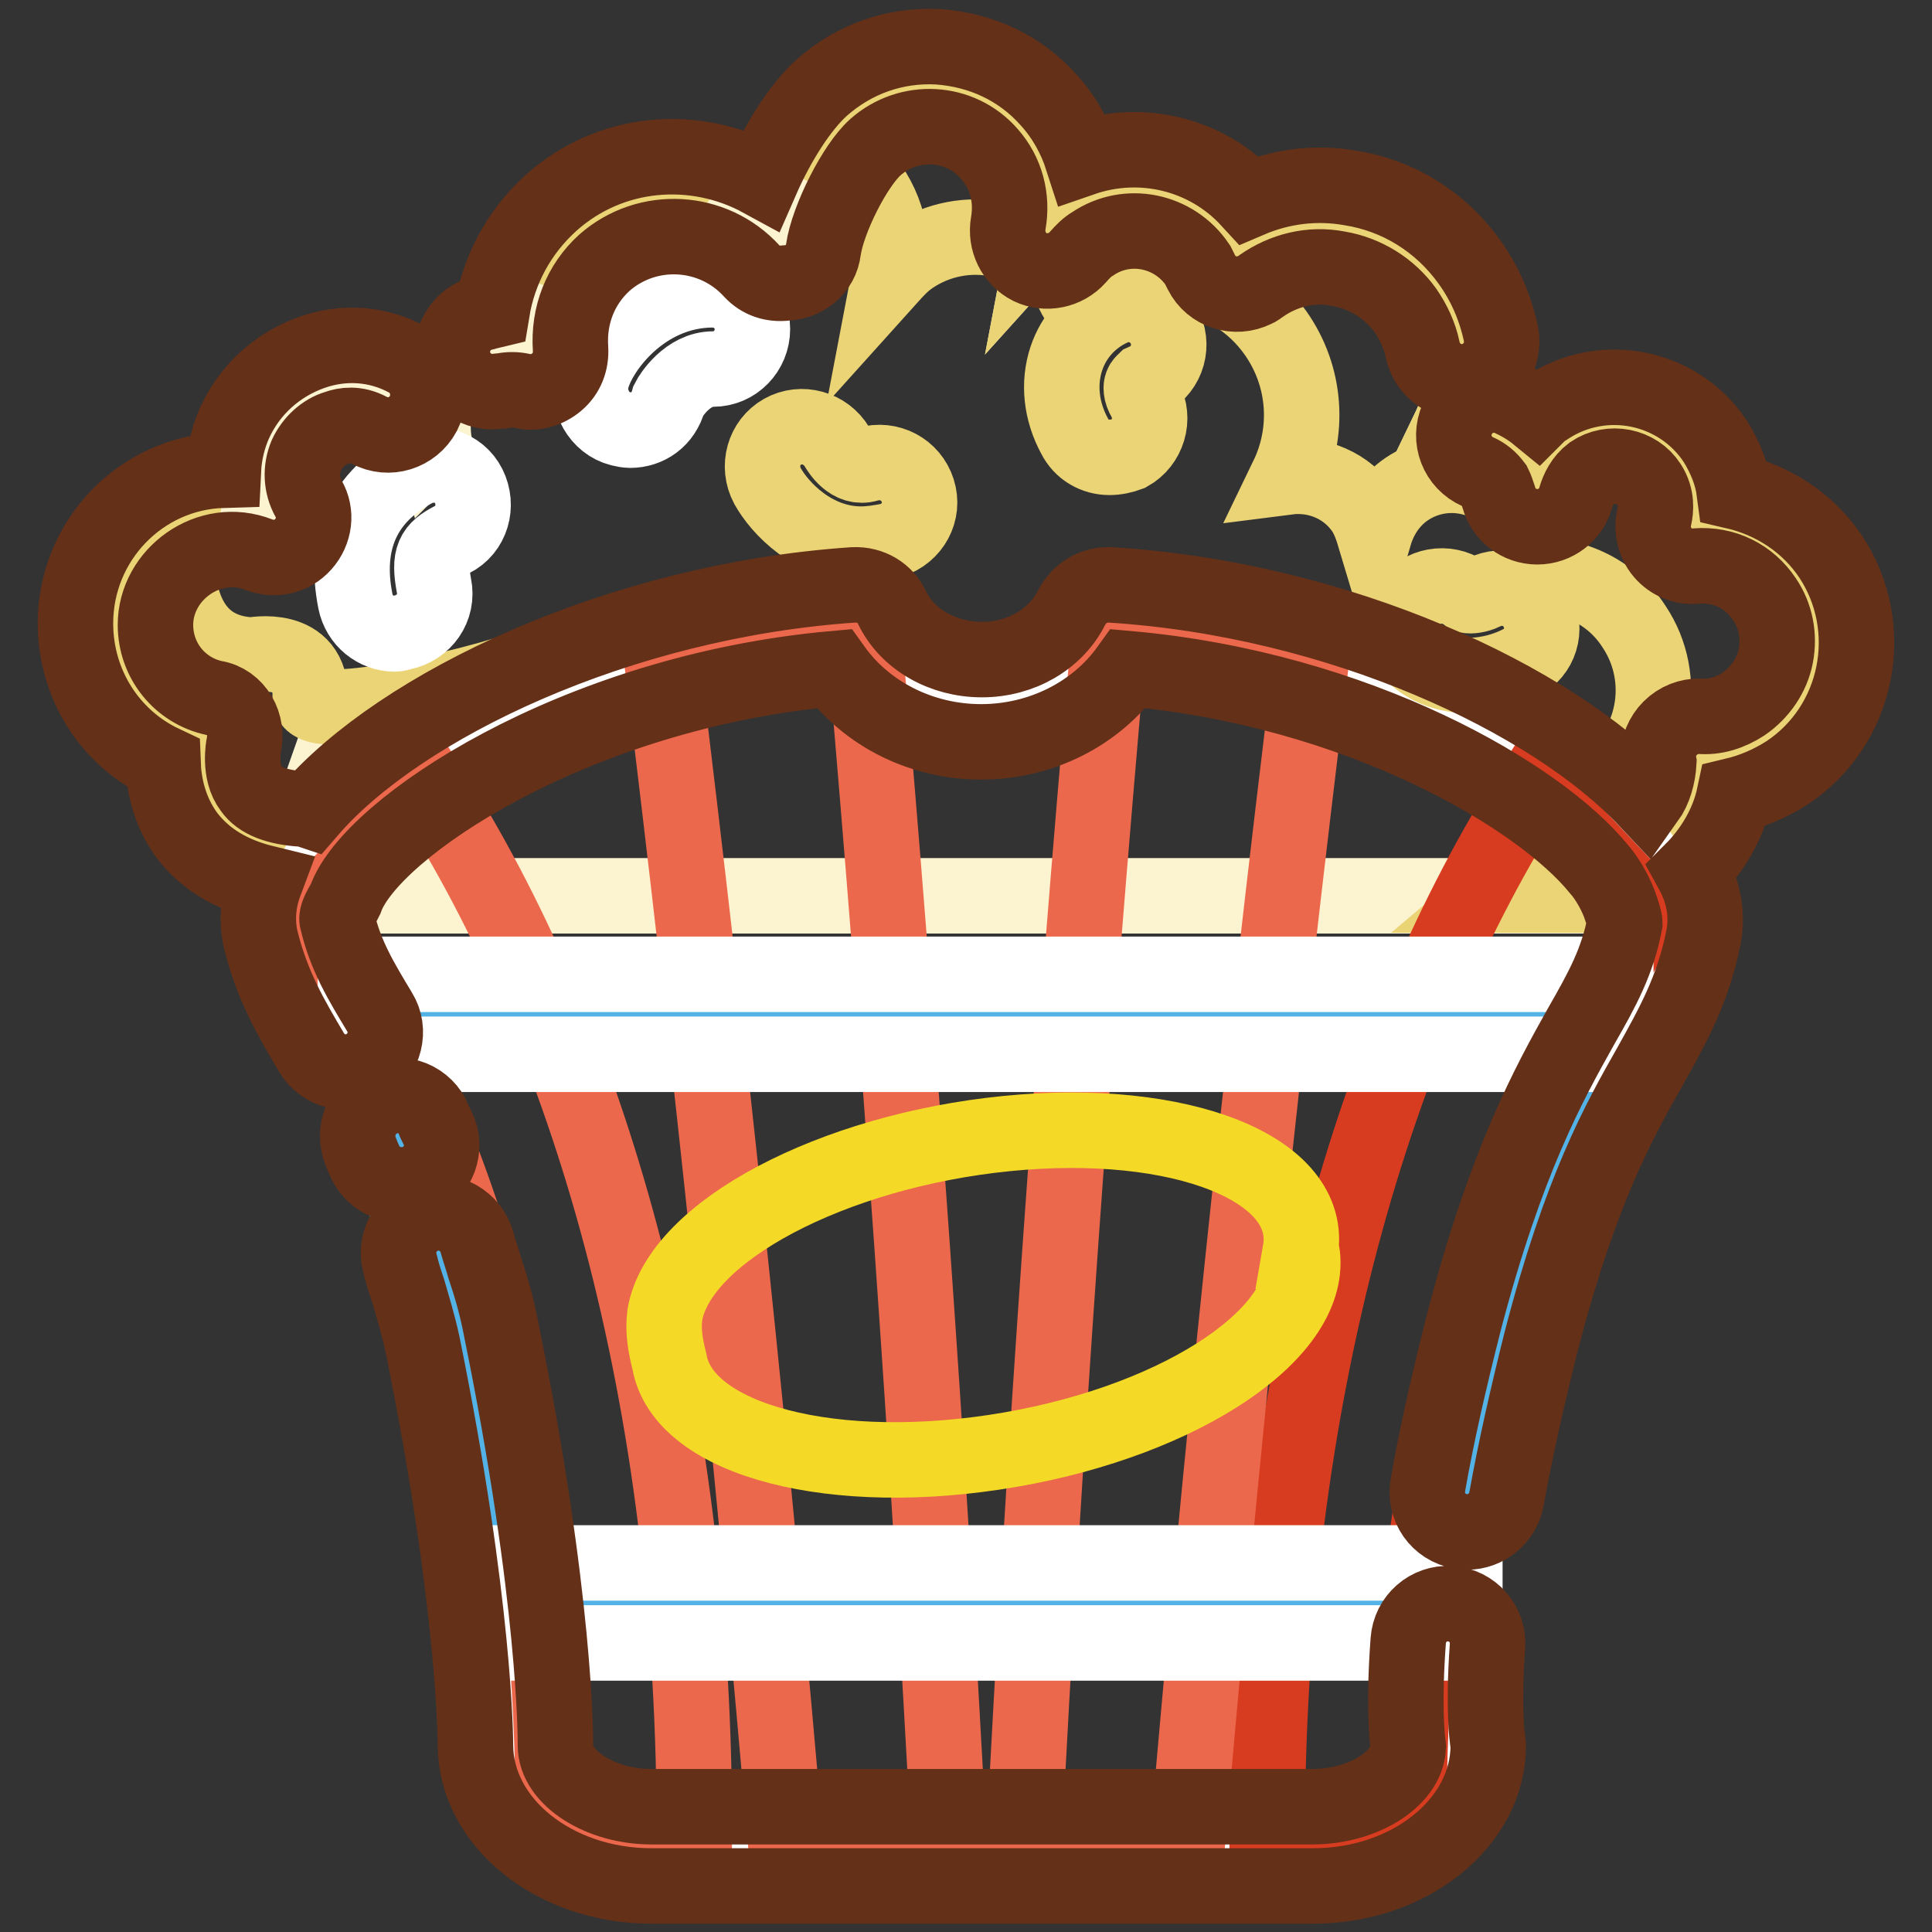 <?xml version="1.0" encoding="utf-8"?>
<!-- Svg Vector Icons : http://www.onlinewebfonts.com/icon -->
<!DOCTYPE svg PUBLIC "-//W3C//DTD SVG 1.1//EN" "http://www.w3.org/Graphics/SVG/1.1/DTD/svg11.dtd">
<svg version="1.1" xmlns="http://www.w3.org/2000/svg" xmlns:xlink="http://www.w3.org/1999/xlink" x="0px" y="0px" viewBox="0 0 256 256" enable-background="new 0 0 256 256" xml:space="preserve">
<rect x="0" y="0" width="256" height="256" fill="#333333" stroke="none"/>
<g> <path stroke-width="10" fill-opacity="0" stroke="#fcf3d0"  d="M238.2,76.7c-3.2-4.8-8.5-7.1-13.9-6.7c0.7-2.8,0.3-5.9-1.4-8.5c-3.3-5-10-6.3-15-3 c-2.3,1.5-3.6,3.7-4.3,6.1c-0.3-1.1-0.6-2.2-1.3-3.1c-2.3-3.5-6.4-5.1-10.3-4.6c2.9-6,2.6-13.4-1.6-19.2c-6.1-8.5-18-10.5-26.5-4.4 l0,0c-0.3-0.5-0.5-1-0.8-1.5c-4.7-7-14.2-8.9-21.2-4.3c-1.2,0.8-2.2,1.8-3.1,2.8c0.9-4.7-0.3-9.8-3.7-13.7 c-5.9-6.6-16-7.2-22.6-1.3c-3.6,3.3-7.8,11.5-8.6,16.8l-0.4,0.1c-7-7.8-19-8.5-26.9-1.5c-4.6,4.1-6.7,10-6.2,15.7 c-4.9-1.1-10,1.1-12.1,5.9c-1,2.2-1.1,4.5-0.7,6.7c0,0-0.1,0.1-0.1,0.1c-0.5-1.8-1.5-4.5-6.2-7c-5.8-3-12.9,0-15.6,5.9 c-1.6,3.5-1.3,7.4,0.4,10.5c-1.8-0.7-3.6-1.1-5.7-1.1c-8.5,0-15.3,6.8-15.3,15.3c0,7.3,5.1,13.3,11.9,14.9c0,0-3.3,13.8,12.6,14.9 l2.5-7.1l6.2,13.3h168.4l0.6-4.5c4.5-2.5,7.6-7.2,7.8-12.7c0-0.3-0.1-0.6-0.1-0.9c3.1,0.1,6.2-0.7,8.9-2.6 C240.9,93.2,242.9,83.8,238.2,76.7L238.2,76.7z"/> <path stroke-width="10" fill-opacity="0" stroke="#ead476"  d="M15.1,77.4c-3,16.6,9.8,19.6,9.8,19.6s-0.6,6.5,6,12.6c3.3,3,17.4,0,18.6-0.5c1.3-0.5,23.6-21.9,23.6-21.9 c-8,3.5-32.1,8.9-32,5.3c0.3-7.3-7.7-5.7-7.7-5.7c-12.3-0.5-9.7-16.2-9.7-16.2L15.1,77.4z M238.2,76.7c-3.2-4.8-8.5-7.1-13.9-6.7 c0.7-2.8,0.3-5.9-1.4-8.5c-3.3-5-10-6.3-15-3c-2.3,1.5-3.6,3.7-4.3,6.1c-0.3-1.1-0.6-2.2-1.3-3.1c-2.3-3.5-6.4-5.1-10.3-4.6 c2.9-6,2.6-13.4-1.6-19.2c-6.1-8.5-18-10.5-26.5-4.4l0,0c-0.3-0.5-0.5-1-0.8-1.5c-4.7-7-14.2-8.9-21.2-4.3 c-1.2,0.8-2.2,1.8-3.1,2.8c0.9-4.7-0.3-9.8-3.7-13.7c-5.9-6.6-16-7.2-22.6-1.3c-1.1,1-2.3,2.5-3.3,4.2c1.8,0.9,3.5,2.1,4.9,3.7 c3.4,3.8,4.6,8.9,3.7,13.6c0.9-1,1.8-2,3-2.8c7-4.7,16.5-2.8,21.1,4.2c0.3,0.5,0.5,1,0.8,1.5l0,0c8.5-6.1,20.3-4.1,26.3,4.4 c4.1,5.8,4.5,13.1,1.6,19.1c3.9-0.5,7.9,1.1,10.2,4.6c0.6,1,1,2.1,1.3,3.1c0.7-2.4,2.1-4.6,4.3-6.1c4.9-3.3,11.6-2,14.9,3 c1.7,2.6,2.1,5.7,1.4,8.5c5.3-0.4,10.7,1.9,13.8,6.7c4.7,7,2.8,16.5-4.2,21.1c-2.7,1.8-5.8,2.6-8.8,2.5c0,0.3,0.1,0.6,0.1,0.9 c-0.2,4.5-2.4,8.4-5.6,11.1h18.8l0.6-4.5c4.5-2.5,7.6-7.2,7.8-12.7c0-0.3-0.1-0.6-0.1-0.9c3.1,0.1,6.2-0.7,8.9-2.6 C240.9,93.2,242.9,83.8,238.2,76.7L238.2,76.7z M82.7,38.7l0.4-0.1c0.6-3.7,2.8-8.8,5.3-12.7c-4.2,0.2-8.4,1.7-11.7,4.7 c-0.9,0.8-1.6,1.7-2.3,2.7C77.4,34.4,80.4,36.1,82.7,38.7z"/> <path stroke-width="10" fill-opacity="0" stroke="#ffffff"  d="M220.6,123.1c0.4-2-0.1-3.9-1.1-5.7c-4.1-12.4-34.9-32.2-72.6-34.5c-2.8,5.8-9.2,9.9-16.7,9.9 c-7.5,0-13.9-4-16.7-9.9c-37.4,2.3-68.1,22-72.5,34.2c-1.2,1.8-1.7,3.8-1.2,5.9c2.8,11.8,10.2,15.9,16.9,36.2 c1.6,4.9,11.8,71.9,11.8,71.9c0,7.4,8.1,13.4,18,13.4H174c9.9,0,18-6,18-13.4c0,0-2.6-17,7.3-54.9 C208.4,140.9,217.7,137.7,220.6,123.1L220.6,123.1z"/> <path stroke-width="10" fill-opacity="0" stroke="#ec684c"  d="M57,104.5c-4.5,4.8-10.4,11-15.4,16.3c18.4,26.6,32.2,68.7,31.7,123.4H92C92.3,184.3,77.5,136.6,57,104.5z" /> <path stroke-width="10" fill-opacity="0" stroke="#d83c20"  d="M203,104.5c4.5,4.8,10.4,11,15.4,16.3c-18.4,26.6-32.2,68.7-31.7,123.4h-18.8 C167.8,184.3,182.6,136.6,203,104.5L203,104.5z"/> <path stroke-width="10" fill-opacity="0" stroke="#ec684c"  d="M125.8,245.1c-7.2,0.3-14.4,0.8-21.5,1.3c-4.5-53-10.1-106-16.6-158.9c8.9-0.8,17.9-1.5,26.9-1.9 C119.2,138.8,123,191.9,125.8,245.1z M135.6,245.6c7.2,0.3,14.4,0.8,21.5,1.3c4.5-53,10.1-106,16.6-158.9 c-8.9-0.8-17.9-1.5-26.9-1.9C142.1,139.3,138.3,192.4,135.6,245.6L135.6,245.6z"/> <path stroke-width="10" fill-opacity="0" stroke="#54b3e6"  d="M191.9,210.8H68.6l-21.8-75.2h167.7L191.9,210.8z"/> <path stroke-width="10" fill-opacity="0" stroke="#f4da26"  d="M88.7,180.4c1.8,10.5,21.9,15.7,45.1,11.7c23.2-4,40.5-15.8,38.7-26.3c0,0,0,0-0.2,0 c1.9-10.9-15.8-17.9-38.9-15.6c-23.1,2.3-43.4,13-45.3,24C87.8,176.4,88.2,178.4,88.7,180.4z"/> <path stroke-width="10" fill-opacity="0" stroke="#ffffff"  d="M47.1,129.1h167v10.6h-167V129.1z M65.9,207.1h128.2v10.6H65.9V207.1z M52.3,84c-2.5,0-4.7-1.8-5.2-4.3 c-1.6-8,1.1-13.9,7.9-17.5c2.6-1.3,5.8-0.4,7.1,2.2c1.3,2.6,0.4,5.8-2.2,7.1c-2.5,1.3-3.1,2.3-2.4,6.1c0.6,2.9-1.3,5.6-4.2,6.2 C52.9,83.9,52.6,84,52.3,84z M83.5,57c-0.4,0-0.9-0.1-1.3-0.2c-2.8-0.7-4.5-3.8-3.8-6.6c1-3.9,6.8-11.7,15.9-11.8h0.1 c2.9,0,5.3,2.3,5.3,5.2c0,2.9-2.3,5.3-5.2,5.3c-3.4,0-5.6,3.5-5.9,4.1C87.9,55.6,85.8,57,83.5,57z"/> <path stroke-width="10" fill-opacity="0" stroke="#ead476"  d="M147,60.6c-1.9,0-3.7-1-4.6-2.8c-1.8-3.3-2.2-7-1.1-10.3c1-3,3.2-5.4,6.1-6.7c2.6-1.2,5.8,0,7,2.7 c1.2,2.7,0,5.8-2.7,7c-0.1,0.1-0.3,0.2-0.4,0.5c-0.1,0.2-0.2,0.9,0.4,1.9c1.4,2.6,0.4,5.8-2.1,7.2C148.8,60.4,147.9,60.6,147,60.6z  M194.7,89.5c-2.4,0-4.9-0.6-7.1-2.5c-2.2-1.9-2.5-5.2-0.6-7.5c1.9-2.2,5.2-2.5,7.5-0.6c0.3,0.1,1.3,0,2.1-0.4 c2.6-1.3,5.8-0.3,7.1,2.3c1.3,2.6,0.4,5.7-2.2,7C199.8,88.7,197.3,89.5,194.7,89.5z M114.1,72.1c-6.3,0-10.8-4.8-12.4-7.7 c-1.4-2.6-0.5-5.8,2-7.2c2.5-1.4,5.7-0.5,7.2,2c0.3,0.5,1.8,3,4.1,2.3c2.8-0.8,5.7,0.7,6.6,3.5c0.9,2.8-0.7,5.7-3.5,6.6 C116.6,71.9,115.3,72.1,114.1,72.1L114.1,72.1z"/> <path stroke-width="10" fill-opacity="0" stroke="#643018"  d="M194.7,34.7c-3.8-5.3-9.4-8.8-15.8-9.8c-4.6-0.8-9.2-0.2-13.4,1.6c-5.6-6.1-14.3-8.2-22.1-5.5 c-0.9-2.8-2.4-5.5-4.4-7.7c-3.8-4.3-9-6.7-14.7-7.1c-5.7-0.3-11.1,1.6-15.4,5.4c-2.9,2.6-5.9,7.4-8,12.2c-8.8-4.8-20-4-27.9,3.1 c-4.2,3.8-6.9,8.8-7.8,14.3c-0.4,0.1-0.9,0.1-1.3,0.3c-2.8,0.7-4.5,3.6-3.8,6.4c0.6,2.4,2.8,4,5.1,4c0.4,0,0.9-0.1,1.3-0.1 c0.9-0.2,1.8-0.2,2.7,0c1.6,0.4,3.3-0.1,4.6-1.2c1.3-1.1,1.9-2.7,1.8-4.4c-0.3-4.4,1.3-8.5,4.5-11.4c5.7-5,14.4-4.5,19.5,1.1 c1.2,1.3,2.8,1.8,4.5,1.6c2.5-0.1,4.7-1.8,5-4.4c0.6-4.1,4.2-11.2,6.9-13.6c4.4-3.9,11.2-3.6,15.1,0.9c2.2,2.5,3.1,5.8,2.5,9.2 c-0.4,2.3,0.7,4.7,2.9,5.8c2.1,1,4.7,0.5,6.3-1.3c0.7-0.8,1.3-1.4,2-1.8c4.6-3.1,10.8-1.8,13.9,2.8l0.5,1c1.3,2.6,4.5,3.6,7.1,2.3 c0.3-0.1,0.5-0.3,0.8-0.5c3-2.1,6.6-3,10.2-2.3c3.6,0.6,6.8,2.6,8.9,5.5c1.1,1.6,1.9,3.3,2.3,5.2c0.5,2.5,2.7,4.3,5.2,4.3 c0.3,0,0.7,0,1-0.1c2.9-0.6,4.7-3.3,4.2-6.2C198.1,40.6,196.7,37.5,194.7,34.7L194.7,34.7z"/> <path stroke-width="10" fill-opacity="0" stroke="#643018"  d="M242.6,73.8c-3-4.5-7.6-7.5-12.8-8.7c-0.3-2.3-1.2-4.5-2.5-6.6c-4.9-7.4-14.9-9.4-22.3-4.5 c-0.5,0.3-0.9,0.6-1.3,1c-1.1-0.9-2.3-1.6-3.6-2.2c-2.6-1.2-5.8,0-7,2.7c-1.2,2.7,0,5.8,2.7,7c0.9,0.4,1.6,1,2.2,1.8 c0.2,0.4,0.4,1,0.6,1.6c0.6,2.3,2.7,3.9,5.1,3.9s4.5-1.6,5.1-3.9c0.3-1,0.9-2.3,2.1-3.2c2.5-1.7,6-1,7.6,1.5 c1.1,1.7,0.9,3.4,0.7,4.3c-0.4,1.6,0,3.4,1.1,4.7c1.1,1.3,2.8,2,4.4,1.8c3.8-0.3,7.1,1.4,9.1,4.4c1.5,2.2,2,4.9,1.5,7.5 c-0.5,2.6-2.1,4.9-4.3,6.4c-1.7,1.1-3.7,1.8-5.8,1.6c-1.4,0-2.8,0.5-3.9,1.6c-1,1-1.6,2.4-1.6,3.9l0.1,0.6c-0.1,1.8-0.6,3.6-1.6,5 c-12.6-13.4-40.7-26.6-71.1-28.5c-2.2-0.1-4.1,1.1-5.1,3c-2.1,4.2-6.7,6.9-11.9,6.9c-5.2,0-9.9-2.7-11.9-6.9 c-0.9-1.9-2.8-3.1-5.1-3C82,79.6,53,93.5,41,107.4c-0.3-0.1-0.6-0.2-0.9-0.2c-3.4-0.2-5.7-1.1-6.8-2.7c-1.7-2.2-1-5.7-1-5.7 c0.3-1.4,0.1-2.8-0.6-4c-0.7-1.2-1.9-2.1-3.3-2.3c-4.6-1-7.8-5-7.8-9.7c0-6.7,7.1-11.9,13.7-9.3c2.1,0.8,4.4,0.3,5.9-1.4 s1.8-4.1,0.7-6c-1-1.8-1.1-3.9-0.3-5.8c0.8-1.7,2.3-3.1,4-3.6c1.1-0.4,2.6-0.6,4.3,0.3c2.6,1.4,5.8,0.4,7.2-2.2 c1.3-2.6,0.4-5.8-2.2-7.2c-3.9-2.1-8.4-2.4-12.6-0.9c-4.5,1.6-8.2,4.9-10.2,9.3c-0.9,2-1.4,4.2-1.5,6.3C18.7,62.6,10,71.6,10,82.6 c0,8.1,4.6,15.2,11.6,18.5c0.1,2.8,0.8,6.3,3.1,9.5c2.4,3.2,5.9,5.3,10.4,6.4c-0.9,2.4-1.1,4.9-0.6,7.3c1.5,6.3,4.2,10.8,6.8,15.2 c1.5,2.5,4.8,3.3,7.2,1.8c2.5-1.5,3.3-4.8,1.8-7.2c-2.4-4-4.5-7.4-5.6-12.1c-0.1-0.2-0.1-0.7,0.5-1.8c0.3-0.5,0.4-0.7,0.6-1.1 c3.3-9.3,30.2-27.4,64.7-30.5c4.3,6,11.6,9.7,19.5,9.7c7.9,0,15.2-3.7,19.5-9.7c30.4,2.7,54.5,16.8,62.4,26.6 c1,1.1,2.3,3.3,2.9,5.2c0.4,1.2,0.5,1.7,0.5,1.9c-1,5.2-3,8.8-5.8,13.7c-4.2,7.5-9.9,17.7-15.5,39.1c-1.9,7.5-3.6,14.8-4.8,21.7 c-0.5,2.9,1.4,5.6,4.3,6.1c0.3,0.1,0.6,0.1,0.9,0.1c2.5,0,4.7-1.8,5.2-4.3c1.2-6.7,2.8-13.7,4.6-20.9c5.2-20.1,10.3-29.2,14.5-36.6 c3-5.4,5.6-10,7-16.9c0.6-3,0.1-6-1.5-8.9c2.7-2.7,4.8-6.2,5.6-10c2.5-0.6,4.8-1.6,7-3C246.3,96.1,248.8,83.2,242.6,73.8 L242.6,73.8z M174,249.9H86.3c-12.8,0-23.3-8.4-23.3-18.7c0-0.2,0-18.5-7-53c-0.6-2.8-1.3-5-1.9-7.1c-0.4-1.2-0.8-2.4-1.1-3.7 c-0.8-2.8,0.9-5.7,3.7-6.5c2.8-0.8,5.7,0.9,6.5,3.7c0.3,1.1,0.7,2.2,1,3.3c0.8,2.4,1.6,5,2.2,8.2c7.3,35.8,7.2,54.4,7.2,55.2 c0,4.3,6,8.1,12.7,8.1h87.6c6.6,0,12.5-3.6,12.7-7.9c-0.2-1.5-0.6-6.1,0-14.1c0.2-2.9,2.7-5.1,5.6-4.9c2.9,0.2,5.1,2.7,4.9,5.6 c-0.6,8.3,0,12.4,0,12.4c0,0.2,0.1,0.5,0.1,0.8C197.2,241.5,186.8,249.9,174,249.9L174,249.9z"/> <path stroke-width="10" fill-opacity="0" stroke="#643018"  d="M53.2,157c-2,0-3.9-1.1-4.8-3c-0.1-0.2-0.5-1.1-0.6-1.4c-1.1-2.7,0.1-5.8,2.8-7c2.7-1.2,5.8,0.1,6.9,2.8 c0,0.1,0.1,0.3,0.2,0.5c0.1,0.2,0.3,0.6,0.3,0.6c1.3,2.6,0.1,5.8-2.5,7C54.7,156.9,53.9,157,53.2,157z"/></g>
</svg>